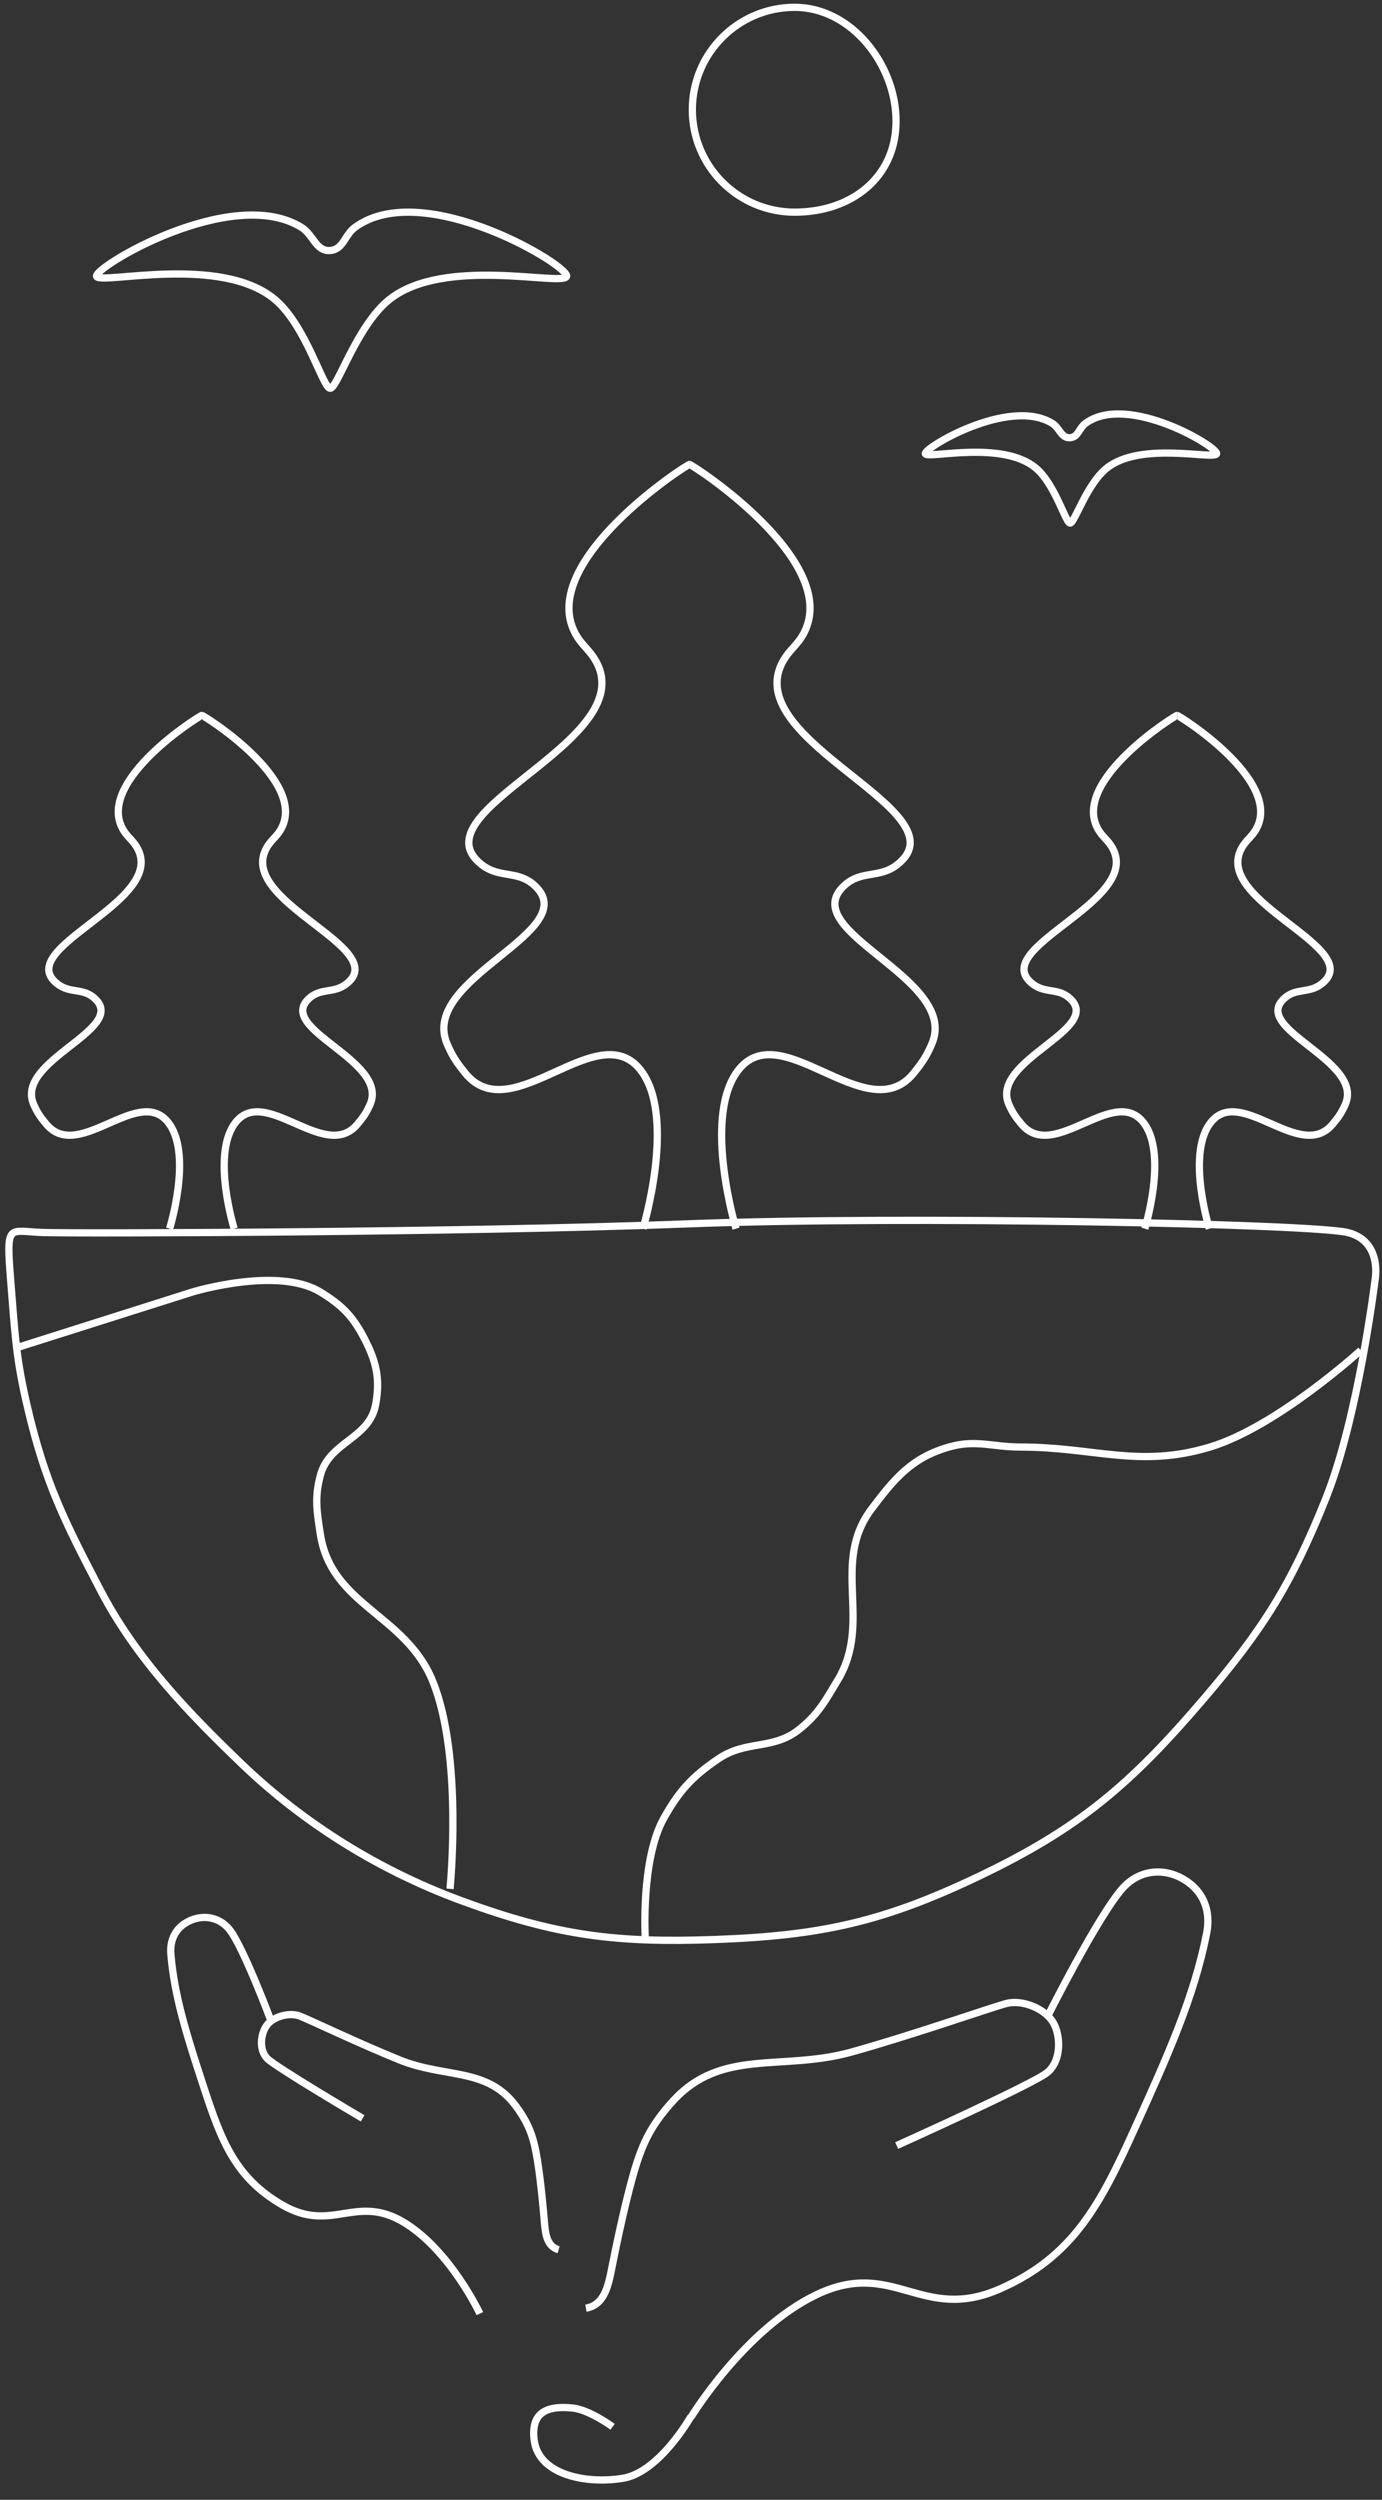 <?xml version="1.0" encoding="UTF-8"?> <svg xmlns="http://www.w3.org/2000/svg" width="229" height="414" viewBox="0 0 229 414" fill="none"><rect x="0" y="0" width="229" height="414" fill="#333333" stroke="none"/> <path d="M33.453 118.477C33.744 118.477 50.848 129.159 46.642 137.16C45.88 138.61 44.947 139.028 44.154 140.457C39.194 149.389 65.159 157.049 57.342 162.987C55.266 164.565 53.203 163.571 51.245 165.323C45.527 170.438 64.529 175.592 61.323 182.907C60.701 184.327 60.18 185.047 59.208 186.204C53.787 192.653 43.652 179.222 38.803 186.204C35.085 191.558 38.803 203.481 38.803 203.481" stroke="white" stroke-width="1.2"></path> <path d="M195.043 118.477C195.334 118.477 212.438 129.159 208.232 137.16C207.47 138.61 206.537 139.028 205.743 140.457C200.784 149.389 226.748 157.049 218.932 162.987C216.855 164.565 214.793 163.571 212.835 165.323C207.116 170.438 226.118 175.592 222.913 182.907C222.29 184.327 221.77 185.047 220.798 186.204C215.377 192.653 205.242 179.222 200.393 186.204C196.674 191.558 200.393 203.481 200.393 203.481" stroke="white" stroke-width="1.2"></path> <path d="M114.247 76.918C114.667 76.918 139.323 92.824 133.26 104.736C132.161 106.894 130.816 107.518 129.672 109.645C122.523 122.943 159.952 134.348 148.684 143.19C145.691 145.538 142.718 144.059 139.895 146.667C131.651 154.284 159.044 161.956 154.423 172.848C153.526 174.963 152.775 176.035 151.374 177.757C143.559 187.359 128.95 167.362 121.959 177.757C116.599 185.729 121.959 203.481 121.959 203.481" stroke="white" stroke-width="1.2"></path> <path d="M33.453 118.477C33.162 118.477 16.058 129.159 20.264 137.16C21.026 138.61 21.959 139.028 22.753 140.457C27.712 149.389 1.748 157.049 9.565 162.987C11.641 164.565 13.703 163.571 15.661 165.323C21.38 170.438 2.378 175.592 5.583 182.907C6.206 184.327 6.726 185.047 7.699 186.204C13.119 192.653 23.254 179.222 28.103 186.204C31.822 191.558 28.103 203.481 28.103 203.481" stroke="white" stroke-width="1.2"></path> <path d="M195.043 118.477C194.752 118.477 177.648 129.159 181.854 137.16C182.616 138.61 183.549 139.028 184.343 140.457C189.302 149.389 163.338 157.049 171.154 162.987C173.231 164.565 175.293 163.571 177.251 165.323C182.97 170.438 163.968 175.592 167.173 182.907C167.796 184.327 168.316 185.047 169.288 186.204C174.709 192.653 184.844 179.222 189.693 186.204C193.412 191.558 189.693 203.481 189.693 203.481" stroke="white" stroke-width="1.2"></path> <path d="M114.249 76.918C113.829 76.918 89.173 92.824 95.236 104.736C96.335 106.894 97.68 107.518 98.824 109.645C105.973 122.943 68.544 134.348 79.812 143.19C82.805 145.538 85.778 144.059 88.601 146.667C96.845 154.284 69.452 161.956 74.073 172.848C74.97 174.963 75.721 176.035 77.122 177.757C84.937 187.359 99.546 167.362 106.537 177.757C111.897 185.729 106.537 203.481 106.537 203.481" stroke="white" stroke-width="1.2"></path> <path d="M113.75 202.694C77.045 204.116 12.71 204.312 7.049 204.117C1.389 203.922 1.005 202.401 1.76 211.929C2.514 221.456 2.677 225.089 4.606 233.274C7.506 245.576 10.653 251.87 16.627 263.324C22.6 274.778 31.335 283.752 40.034 292.109C48.733 300.466 60.888 309.091 76.727 314.884C92.215 320.549 101.999 321.808 118.481 321.21C135.997 320.575 146.31 318.314 162.132 310.772C178.886 302.786 187.397 295.46 199.458 281.354C209.329 269.809 214.059 262.244 219.702 248.141C225.087 234.682 227.859 211.929 227.859 211.929C227.859 211.929 229.111 205.539 223.297 204.117C217.482 202.694 150.456 201.271 113.75 202.694Z" stroke="white" stroke-width="1.2"></path> <path d="M2.941 223.143L31.88 213.974C31.88 213.974 46.015 209.659 53.082 213.974C56.527 216.078 58.36 217.855 60.245 221.424C62.316 225.344 63.054 228.238 62.251 232.598C61.196 238.321 54.575 238.721 53.082 244.345C52.106 248.022 52.503 250.327 53.082 254.087C54.906 265.92 67.206 267.346 71.706 278.441C76.769 290.927 74.571 312.823 74.571 312.823" stroke="white" stroke-width="1.2"></path> <path d="M106.923 321.043C106.923 321.043 106.152 308.035 109.967 301.175C112.528 296.57 114.729 294.186 119.1 291.241C123.68 288.156 128.07 289.864 132.398 286.434C135.577 283.915 136.713 281.736 138.807 278.263C144.636 268.595 137.618 258.918 144.415 249.903C148.275 244.785 151.074 241.426 157.233 239.649C161.682 238.366 164.459 239.649 169.09 239.649C181.354 239.649 188.753 243.194 200.494 239.649C211.593 236.298 225.489 223.626 225.489 223.626" stroke="white" stroke-width="1.2"></path> <path d="M97.089 382.262C100.16 381.739 100.794 378.583 101.397 375.526C101.679 374.098 103.184 366.467 104.783 360.692C106.277 355.298 107.698 352.154 111.461 348.009C119.523 339.129 129.514 343.062 141.07 339.851C151.127 337.057 164.192 332.481 166.757 331.802C169.322 331.124 173.106 332.594 174.503 334.937C175.791 337.098 175.931 341.3 173.506 343.255C171.082 345.209 148.578 355.332 148.578 355.332" stroke="white" stroke-width="1.2"></path> <path d="M92.566 372.583C90.546 372 90.362 369.867 90.19 367.803C90.11 366.839 89.681 361.686 89.049 357.75C88.458 354.074 87.743 351.889 85.536 348.862C80.806 342.377 73.806 344.2 66.3 341.187C59.769 338.564 51.356 334.534 49.687 333.887C48.018 333.241 45.369 333.919 44.254 335.357C43.225 336.684 42.812 339.447 44.289 340.924C45.766 342.402 60.087 350.825 60.087 350.825" stroke="white" stroke-width="1.2"></path> <path d="M173.704 333.704C173.704 333.704 182.063 317.108 186.056 312.683C188.728 309.722 192.739 309.22 196.17 311.256C199.418 313.183 200.679 316.453 199.948 320.158C197.867 330.709 193.545 340.337 188.037 352.479C182.345 365.026 177.85 373.739 165.674 379.079C152.698 384.77 148.05 373.912 135.275 380.04C123.356 385.756 114.497 400.313 114.497 400.313" stroke="white" stroke-width="1.2"></path> <path d="M114.497 400.19C114.497 400.19 109.273 409.481 103.156 410.448C96.912 411.436 89.266 409.785 88.522 404.174C87.957 399.905 90.138 398.309 94.875 398.798C97.704 399.09 101.507 401.908 101.507 401.908" stroke="white" stroke-width="1.2"></path> <path d="M44.883 334.619C44.883 334.619 40.541 323.018 38.2 319.789C36.633 317.627 33.982 316.986 31.526 318.064C29.201 319.085 28.106 321.145 28.315 323.648C28.907 330.773 31.073 337.463 33.842 345.903C36.704 354.626 39.055 360.724 46.814 365.191C55.083 369.951 59.026 363.144 67.127 368.176C74.685 372.871 79.518 383.165 79.518 383.165" stroke="white" stroke-width="1.2"></path> <path d="M148.477 20.058C148.477 29.427 141.053 35.138 131.684 35.138C122.316 35.138 114.721 27.543 114.721 18.175C114.721 8.806 122.316 1.211 131.684 1.211C141.053 1.211 148.477 10.69 148.477 20.058Z" stroke="white" stroke-width="1.2"></path> <path d="M49.922 37.635C38.324 30.495 15.127 44.49 16.018 45.805C16.909 47.12 36.58 42.141 45.508 49.562C50.728 53.901 53.495 64.3 54.712 64.307C55.928 64.314 59.133 53.85 64.573 49.562C73.634 42.42 93.048 47.401 93.876 45.805C94.704 44.209 70.189 29.349 58.844 37.635C57.063 38.935 56.912 41.324 54.712 41.485C52.318 41.66 51.966 38.893 49.922 37.635Z" stroke="white" stroke-width="1.2"></path> <path d="M174.351 70.106C167.165 65.682 152.791 74.354 153.344 75.168C153.896 75.983 166.084 72.898 171.616 77.496C174.851 80.185 176.565 86.628 177.319 86.632C178.073 86.637 180.058 80.153 183.429 77.496C189.043 73.071 201.072 76.157 201.585 75.168C202.098 74.18 186.908 64.972 179.879 70.106C178.776 70.912 178.682 72.392 177.319 72.492C175.836 72.6 175.617 70.885 174.351 70.106Z" stroke="white" stroke-width="1.2"></path> </svg> 